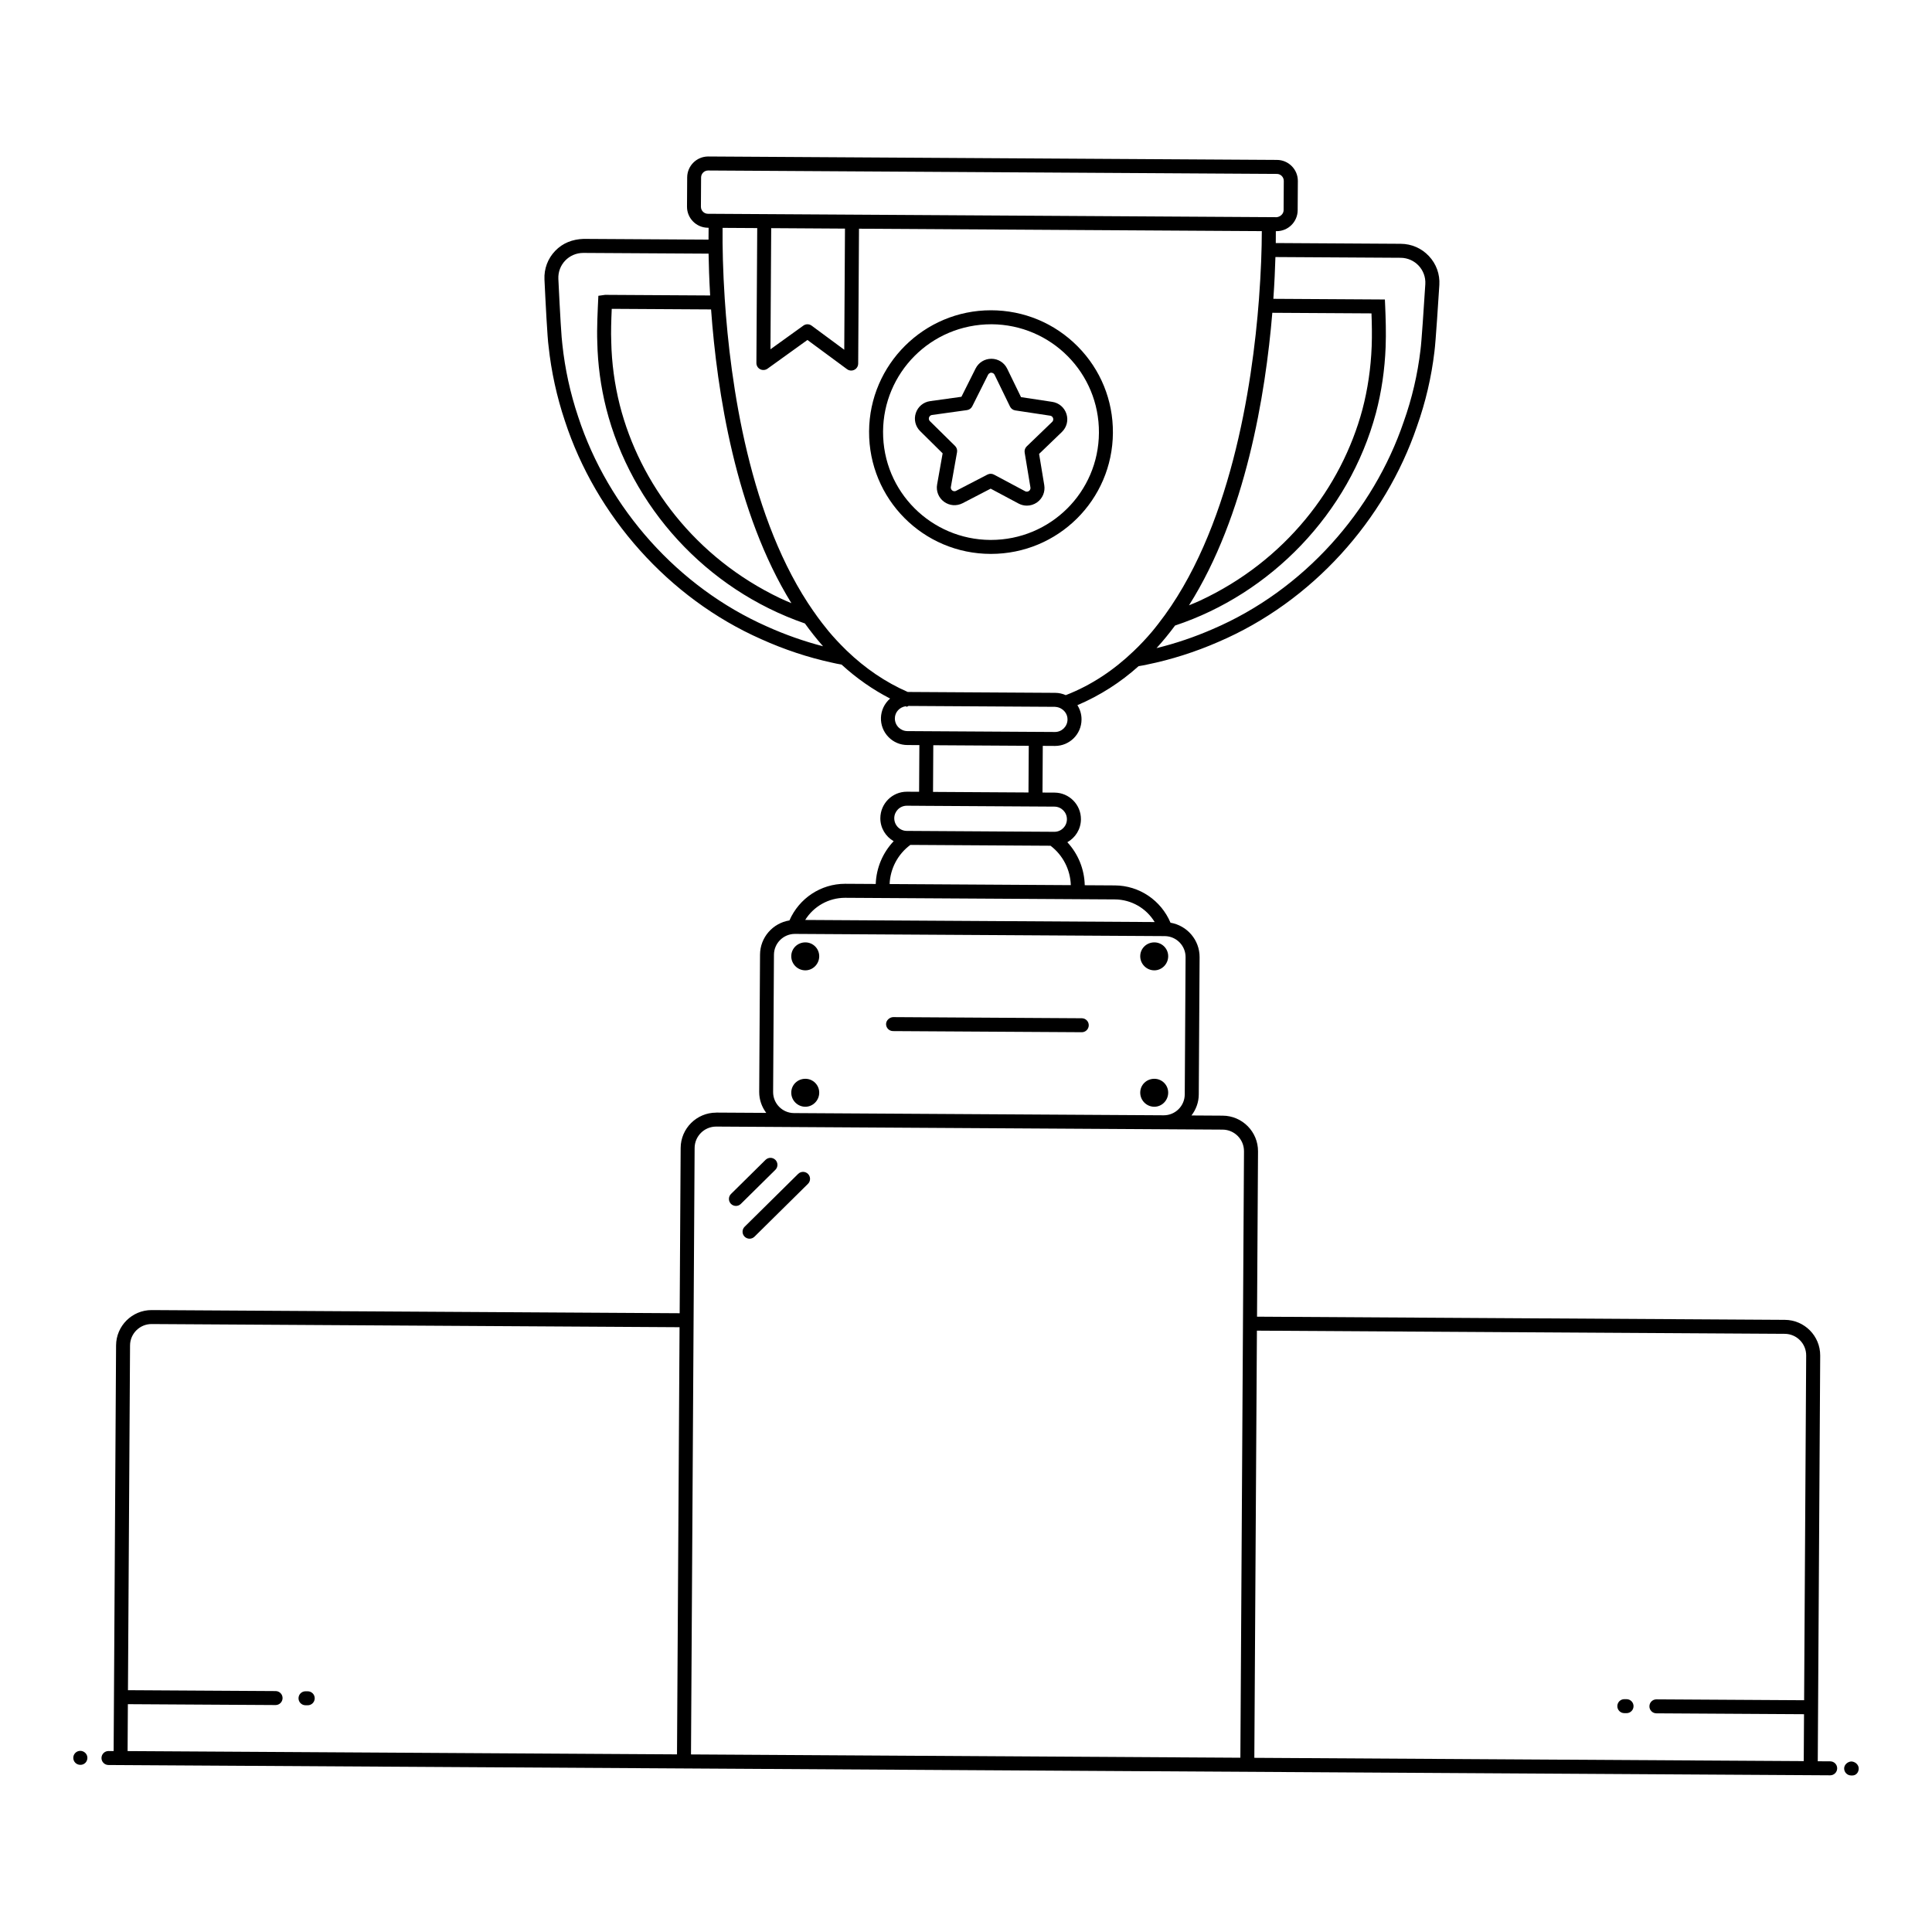 <?xml version="1.0" encoding="UTF-8"?>
<!-- Uploaded to: ICON Repo, www.svgrepo.com, Generator: ICON Repo Mixer Tools -->
<svg fill="#000000" width="800px" height="800px" version="1.1" viewBox="144 144 512 512" xmlns="http://www.w3.org/2000/svg">
 <g>
  <path d="m449.91 401.15c1.996 0 3.672-1.676 3.672-3.738s-1.676-3.672-3.672-3.672c-2.062 0-3.738 1.609-3.738 3.672 0.004 2.062 1.68 3.738 3.738 3.738z"/>
  <path d="m449.91 437.3c1.996 0 3.672-1.676 3.672-3.738s-1.676-3.672-3.672-3.672c-2.062 0-3.738 1.609-3.738 3.672 0.004 2.066 1.68 3.738 3.738 3.738z"/>
  <path d="m357.43 401.15c1.996 0 3.672-1.676 3.672-3.738s-1.676-3.672-3.672-3.672c-2.062 0-3.738 1.609-3.738 3.672s1.676 3.738 3.738 3.738z"/>
  <path d="m357.43 437.3c1.996 0 3.672-1.676 3.672-3.738s-1.676-3.672-3.672-3.672c-2.062 0-3.738 1.609-3.738 3.672 0 2.066 1.676 3.738 3.738 3.738z"/>
  <path d="m165.34 611.7c1.023 0 1.82-0.828 1.82-1.852 0-1.023-0.863-1.852-1.887-1.852-1.023 0-1.852 0.828-1.852 1.852 0 1.023 0.828 1.852 1.852 1.852z"/>
  <path d="m632.72 612.64c-0.012 1.023 0.809 1.863 1.832 1.875l0.305 0.004h0.023c1.008 0 1.688-0.816 1.699-1.832 0.012-1.023-0.957-1.867-1.984-1.879-0.906 0.055-1.863 0.809-1.875 1.832z"/>
  <path d="m333.79 438.86c-5.164 0-9.379 4.188-9.41 9.355l-0.262 43.805-139.89-0.836h-0.059c-5.164 0-9.379 4.188-9.41 9.355l-0.645 107.51c-0.145 0 0.516 0.004-1.367-0.008-1.016 0-1.844 0.82-1.852 1.84-0.008 1.023 0.816 1.855 1.84 1.863l456.27 2.731h0.012c1.016 0 1.844-0.82 1.852-1.84 0.008-1.023-0.816-1.855-1.84-1.863l-3.305-0.02 0.645-107.51c0.031-5.188-4.164-9.434-9.355-9.469l-139.89-0.84 0.262-43.805c0.031-5.188-4.164-9.434-9.355-9.469l-8.281-0.051c1.184-1.547 1.922-3.453 1.934-5.547l0.219-36.375c0.031-4.594-3.32-8.41-7.711-9.16-2.492-5.902-8.242-9.844-14.73-9.883l-7.996-0.047c-0.098-4.277-1.762-8.316-4.613-11.395 2.125-1.199 3.582-3.445 3.602-6.066v-0.027c0.023-3.867-3.109-7.031-6.981-7.059l-3.203-0.016 0.074-12.371c0.023 0-0.312 0 3.246 0.02 3.828 0 7-3.086 7.023-6.992v-0.027c0.008-1.391-0.402-2.684-1.098-3.781 6.066-2.59 11.473-6.078 16.219-10.34 0.754-0.129 1.504-0.254 2.242-0.422 6.394-1.305 12.758-3.328 18.879-6 24.906-10.656 44.211-32.309 52.66-57.156 2.269-6.371 3.824-13.031 4.617-19.746 0.332-2.324 1.102-14.605 1.305-17.703 0.172-2.856-0.809-5.566-2.762-7.648-1.949-2.082-4.606-3.238-7.469-3.258l-33.117-0.199c0.016-1.25 0.02-2.34 0.016-3.152h0.227c3.047 0 5.535-2.473 5.559-5.523l0.047-7.766c0.016-3.066-2.465-5.57-5.523-5.59-9.691-0.059-160.38-0.961-150.75-0.906-3.047 0-5.535 2.473-5.559 5.523l-0.047 7.766c-0.016 3.062 2.461 5.57 5.523 5.594h0.203c-0.016 0.816-0.023 1.875-0.023 3.148l-33.113-0.195c-2.969 0.102-5.535 1.105-7.516 3.168-1.973 2.051-2.981 4.754-2.848 7.609 0.27 5.703 0.773 15.598 1.09 17.676 0.711 6.703 2.172 13.375 4.332 19.816 8.219 25.148 27.438 46.938 52.008 57.805 6.137 2.766 12.457 4.859 18.73 6.219 0.836 0.203 1.703 0.367 2.574 0.52 3.984 3.652 8.289 6.641 12.863 9-3.109 2.723-3.227 7.375-0.398 10.234 1.32 1.34 3.082 2.078 4.953 2.086l3.203 0.02-0.074 12.371c-0.023 0 0.312 0-3.25-0.02-3.852 0-6.996 3.121-7.023 7.016-0.012 2.609 1.422 4.875 3.535 6.098-2.891 3.043-4.602 7.059-4.754 11.336-0.816-0.004 2.984 0.02-8.117-0.047-6.449 0-12.199 3.859-14.75 9.707-4.387 0.703-7.769 4.473-7.797 9.059l-0.219 36.375c-0.012 2.094 0.699 4.012 1.867 5.57l-13.203-0.078c-0.02 0.008-0.043 0.008-0.059 0.008zm34.602-122.43c-0.109-0.105-0.219-0.219-0.324-0.324-1.57-1.531-3.094-3.16-4.551-4.906 0-0.004-0.004-0.004-0.004-0.008-2.594-3.18-3.574-4.719-3.844-5.09l-0.02-0.008c-17.016-24.312-22.117-60.438-23.59-82.957-0.465-7.07-0.625-13.805-0.566-18.75l9.18 0.055-0.219 35.754c-0.004 0.699 0.383 1.34 1.004 1.656 0.613 0.316 1.363 0.262 1.934-0.141l10.586-7.617 10.496 7.746c0.324 0.238 0.711 0.363 1.102 0.363 1.016 0 1.848-0.82 1.852-1.84l0.215-35.754 106.75 0.641c-0.004 4.789-0.219 10.809-0.754 18.008-1.762 23.254-7.617 61.703-26.699 86.078-0.547 0.695-1.086 1.395-1.648 2.059-1.434 1.699-3.215 3.606-4.871 5.168-5.176 4.953-11.109 8.992-17.98 11.656-0.859-0.383-1.805-0.602-2.801-0.609l-39.078-0.234c-5.859-2.559-11.266-6.231-16.168-10.945zm-14.66-12.582c-1.012-0.426-2.023-0.852-3.012-1.32-22.418-10.723-37.129-30.227-42.477-51.199-1.387-5.523-2.141-11.148-2.254-16.746-0.105-2.691-0.008-5.559 0.129-8.738l26.324 0.156c1.559 21.648 6.469 53.855 21.289 77.848zm14.195-99.262-0.191 32.102-8.648-6.387c-0.641-0.477-1.531-0.484-2.18-0.016l-8.727 6.281 0.195-32.102zm113.25 22.309 26.281 0.156c0.102 2.691 0.168 5.832 0.051 8.754-0.219 5.742-1.047 11.359-2.449 16.695-5.566 20.785-20.5 40.191-43.082 50.691-0.961 0.441-1.922 0.828-2.883 1.227 15.027-23.754 20.281-55.883 22.082-77.523zm33.992-14.578c3.789 0.023 6.773 3.18 6.555 6.977-0.375 5.805-1.004 15.516-1.281 17.449-0.766 6.488-2.258 12.875-4.441 19.008-8.043 23.656-26.449 44.629-50.629 54.973-4.844 2.113-9.832 3.801-14.883 5.035 1.73-1.898 3.367-3.898 4.914-5.984 25.293-8.387 46.09-29.637 53.234-56.324 1.477-5.602 2.34-11.488 2.57-17.5 0.145-3.727 0.012-7.742-0.121-10.82l-0.078-1.762-29.555-0.176c0.297-4.254 0.461-8.012 0.547-11.074zm-185.42-13.527 0.047-7.762c0.008-1.02 0.84-1.844 1.852-1.844 93.297 0.559 57.426 0.344 150.73 0.906 1.02 0.004 1.844 0.84 1.84 1.863l-0.047 7.762c-0.008 1.023-0.973 1.789-1.863 1.844l-150.71-0.902c-1.023-0.008-1.852-0.848-1.844-1.867zm17.465 111.22c-23.387-10.344-42.02-31.16-50-55.586-2.082-6.203-3.488-12.609-4.18-19.121-0.219-1.441-0.613-7.934-1.062-17.379-0.172-3.797 2.832-6.898 6.602-6.898 0.973 0.004 33.582 0.199 33.207 0.195 0.051 3.066 0.168 6.809 0.418 11.082l-27.836-0.164-1.789 0.25c-0.184 4.008-0.43 8.504-0.285 12.309 0.121 5.848 0.91 11.746 2.367 17.551 6.621 25.969 26.383 47.91 52.656 56.977 1.426 1.969 2.973 3.973 4.809 6.043-5.023-1.301-10.02-3.059-14.906-5.258zm33.934 24.363c0.012-1.656 1.262-2.969 2.852-3.203l0.32 0.137 0.445-0.223 38.828 0.234c0.047 0 0.086 0.016 0.129 0.02 0.516 0.023 1.109 0.223 1.422 0.418 1.039 0.566 1.766 1.633 1.758 2.898v0.031c-0.016 1.828-1.496 3.301-3.316 3.301h-0.023l-39.113-0.234c-1.781-0.016-3.316-1.461-3.301-3.379zm10.184 7.121 25.301 0.152-0.074 12.371-25.297-0.152zm-7.027 16.031h0.023l3.207 0.02v0.004l32.707 0.195h-0.004l3.203 0.02c1.84 0.016 3.312 1.52 3.301 3.34v0.031c-0.016 1.828-1.496 3.301-3.316 3.301-0.379 0-20.375-0.121-19.898-0.121l-19.238-0.117c-1.828-0.012-3.309-1.508-3.301-3.371 0.012-1.824 1.496-3.301 3.316-3.301zm0.949 10.383c0.637 0.004 36.602 0.219 37.148 0.223 3.269 2.484 5.246 6.324 5.375 10.441l-48.023-0.289c0.172-4.121 2.195-7.93 5.5-10.375zm-17.305 14.02c83.387 0.496 69.602 0.414 71.484 0.426 4.387 0.023 8.363 2.352 10.566 6l-92.613-0.555c2.234-3.598 6.207-5.871 10.562-5.871zm-18.844 15.086c0.02-3.039 2.484-5.496 5.512-5.519l98.109 0.586c3.035 0.051 5.484 2.543 5.465 5.586l-0.219 36.375c-0.02 3.055-2.508 5.523-5.555 5.523-0.395 0-97.562-0.582-98.008-0.586-3.062-0.02-5.543-2.527-5.523-5.594zm-164.94 97.871h0.035l139.89 0.84-0.676 113.2-145.6-0.871 0.074-12.43c11.395 0.07 39.688 0.234 39.145 0.234 1.016 0 1.844-0.82 1.852-1.84 0.008-1.023-0.816-1.855-1.84-1.863l-39.133-0.234 0.551-91.363c0.016-3.137 2.574-5.672 5.703-5.672zm292.93 1.754 139.89 0.84c3.148 0.02 5.691 2.594 5.672 5.742l-0.547 91.359-39.133-0.234h-0.012c-1.016 0-1.844 0.82-1.852 1.84-0.008 1.023 0.816 1.855 1.84 1.863l39.133 0.234-0.074 12.43-145.6-0.871c0.176-28.441 0.52-85.715 0.684-113.2zm-3.422-47.531-0.961 160.71-145.59-0.875 0.082-13.695 0.879-147.02c0.02-3.137 2.574-5.672 5.703-5.672 80.605 0.48 53.852 0.32 134.21 0.805 3.148 0.016 5.695 2.59 5.676 5.738z"/>
  <path d="m574.45 598 0.59 0.004h0.012c1.016 0 1.844-0.82 1.852-1.84 0.008-1.023-0.816-1.855-1.84-1.863l-0.59-0.004h-0.012c-1.016 0-1.844 0.82-1.852 1.84-0.008 1.023 0.816 1.855 1.84 1.863z"/>
  <path d="m224.95 595.91c0.004 0-0.059 0 0.602 0.004 1.016 0 1.844-0.82 1.852-1.84 0.008-1.023-0.816-1.855-1.84-1.863-0.004 0 0.059 0-0.602-0.004-1.016 0-1.844 0.82-1.852 1.84-0.008 1.023 0.816 1.855 1.84 1.863z"/>
  <path d="m340.33 463.05 9.152-9.039c0.727-0.715 0.734-1.891 0.016-2.621-0.715-0.727-1.887-0.734-2.621-0.016l-9.152 9.039c-0.727 0.715-0.734 1.891-0.016 2.621 0.723 0.727 1.895 0.738 2.621 0.016z"/>
  <path d="m341.32 471.72c0.719 0.727 1.891 0.734 2.621 0.016l14.18-14.008c0.727-0.715 0.734-1.891 0.016-2.621-0.719-0.727-1.891-0.734-2.621-0.016l-14.18 14.008c-0.73 0.719-0.734 1.895-0.016 2.621z"/>
  <path d="m406.6 290.79c17.793 0 32.227-14.285 32.332-32.09 0.051-8.637-3.262-16.77-9.332-22.895-6.109-6.164-14.285-9.578-23.004-9.578-17.707 0-32.176 14.359-32.281 32.094-0.109 17.906 14.332 32.469 32.285 32.469zm0.164-60.859c15.82 0.098 28.562 12.91 28.465 28.75-0.09 15.762-12.863 28.406-28.625 28.406h-0.176c-15.59-0.09-28.504-12.75-28.406-28.746 0.086-15.422 12.543-28.41 28.742-28.41z"/>
  <path d="m393.81 264.14-1.465 8.25c-0.316 1.762 0.387 3.516 1.828 4.578 1.445 1.062 3.32 1.207 4.922 0.391l7.441-3.859 7.394 3.945c0.695 0.367 1.449 0.555 2.203 0.555 0.953 0 1.902-0.297 2.719-0.879 1.453-1.043 2.18-2.789 1.887-4.559l-1.367-8.27 6.039-5.812c1.289-1.242 1.754-3.07 1.211-4.777-0.543-1.703-1.984-2.934-3.75-3.203l-8.289-1.254-3.668-7.539c-0.781-1.609-2.375-2.617-4.168-2.625h-0.027c-1.781 0-3.375 0.984-4.176 2.578l-3.754 7.492-8.301 1.156c-1.773 0.246-3.223 1.453-3.789 3.156-0.562 1.695-0.121 3.535 1.152 4.793zm-3.602-9.512c0.059-0.172 0.246-0.574 0.785-0.652l9.266-1.293c0.605-0.082 1.125-0.461 1.398-1.004l4.191-8.363c0.246-0.484 0.867-0.621 0.867-0.531 0.18 0 0.621 0.055 0.855 0.543h0.004l4.09 8.414c0.266 0.547 0.785 0.93 1.387 1.02l9.25 1.398c0.535 0.082 0.723 0.492 0.777 0.664s0.137 0.613-0.25 0.984l-6.738 6.488c-0.441 0.422-0.645 1.035-0.543 1.641l1.527 9.23c0.086 0.535-0.242 0.84-0.391 0.945-0.145 0.105-0.547 0.316-1.016 0.066l-8.254-4.402c-0.27-0.145-0.57-0.219-0.871-0.219-0.293 0-0.586 0.07-0.855 0.207l-8.301 4.305c-0.48 0.25-0.875 0.023-1.016-0.078-0.148-0.109-0.473-0.418-0.379-0.949l1.637-9.215c0.109-0.598-0.09-1.211-0.52-1.641l-6.66-6.566c-0.391-0.383-0.301-0.824-0.242-0.992z"/>
  <path d="m380.66 417.25c11.395 0.07 50.562 0.301 50.02 0.301 1.016 0 1.844-0.82 1.852-1.84 0.008-1.023-0.816-1.855-1.84-1.863l-50.012-0.301c-0.887 0.035-1.855 0.816-1.863 1.84-0.008 1.023 0.82 1.855 1.844 1.863z"/>
 </g>
</svg>
